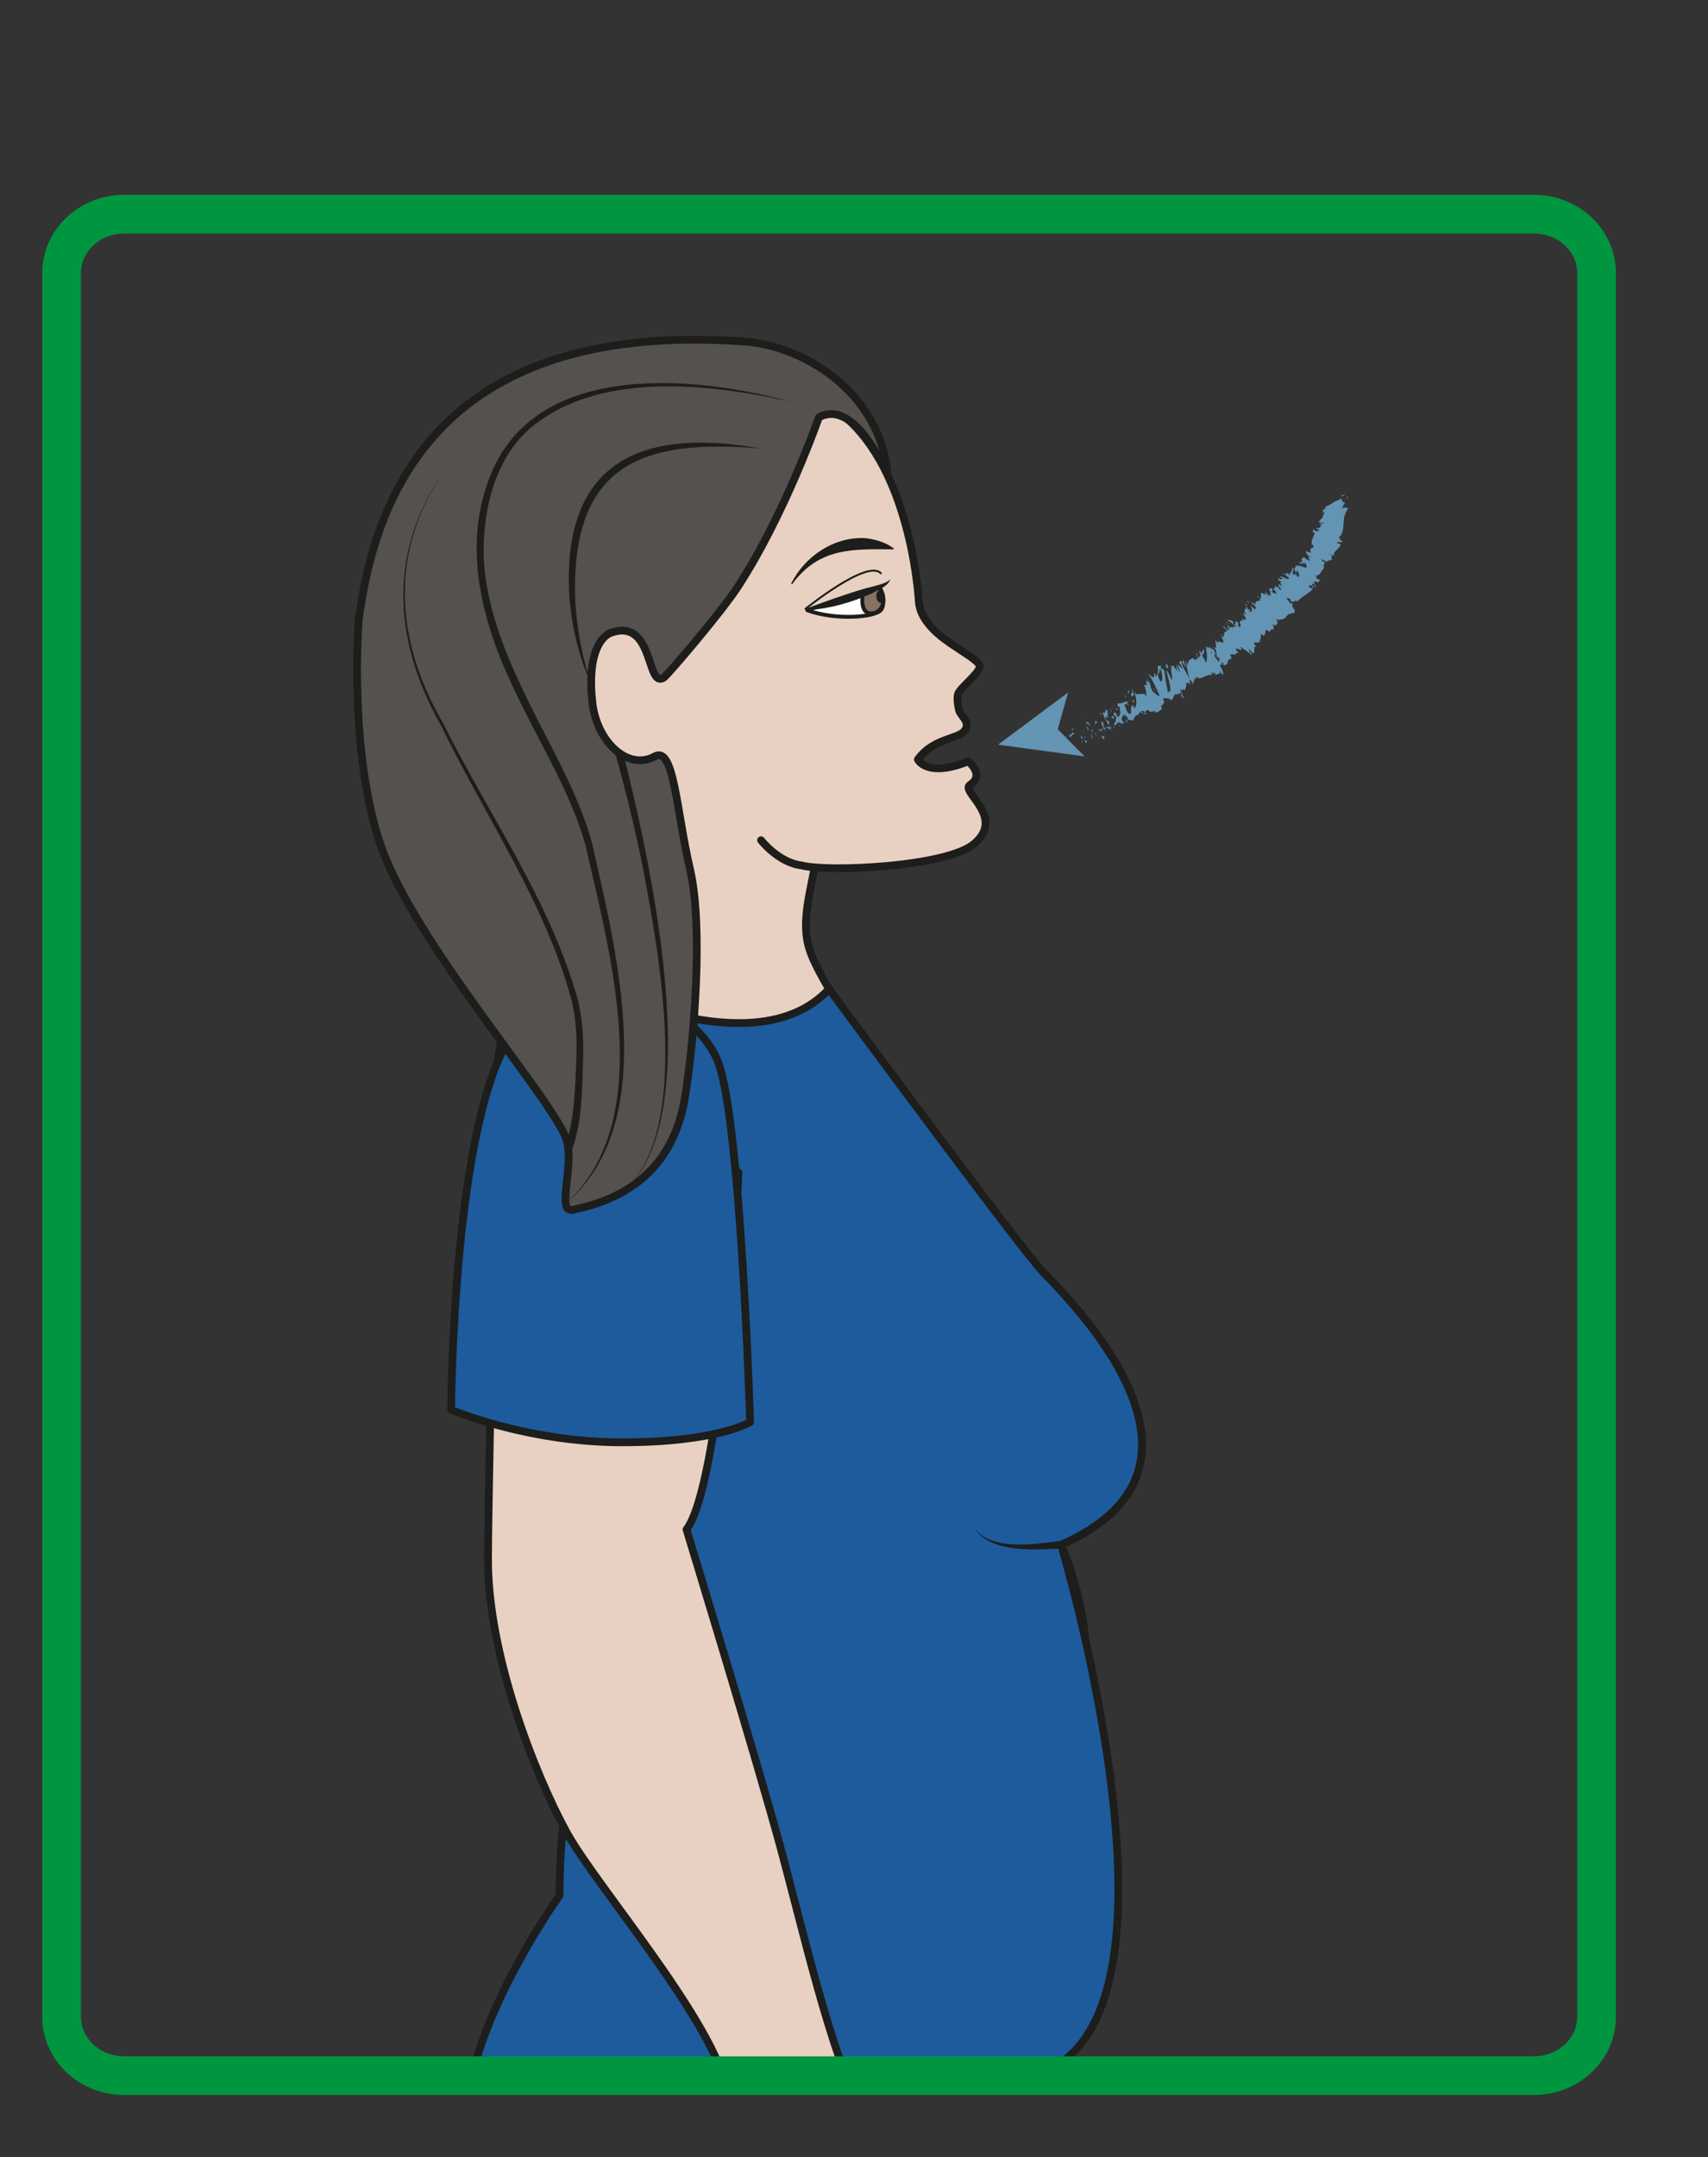 <?xml version="1.0" encoding="UTF-8" standalone="no"?>
<svg
   xmlns:dc="http://purl.org/dc/elements/1.1/"
   xmlns:cc="http://creativecommons.org/ns#"
   xmlns:rdf="http://www.w3.org/1999/02/22-rdf-syntax-ns#"
   xmlns:svg="http://www.w3.org/2000/svg"
   xmlns="http://www.w3.org/2000/svg"
   viewBox="0 0 294.332 371.489"
   height="371.489"
   width="294.332"
   xml:space="preserve"
   id="svg2"
   version="1.1"><rect x="0" y="0" width="294.332" height="371.489" fill="#333333" stroke="none"/><defs
     id="defs6"><clipPath
       id="clipPath18"
       clipPathUnits="userSpaceOnUse"><path
         id="path16"
         d="m 16.073,251.023 c -4.481,0 -8.114,-3.405 -8.114,-7.604 v 0 -225.276 c 0,-4.2 3.633,-7.602 8.114,-7.602 v 0 h 182.216 c 4.478,0 8.112,3.402 8.112,7.602 v 0 225.276 c 0,4.199 -3.634,7.604 -8.112,7.604 v 0 z" /></clipPath><clipPath
       id="clipPath110"
       clipPathUnits="userSpaceOnUse"><path
         id="path108"
         d="m 129.03,214.781 h 45.329 V 180.966 H 129.03 Z" /></clipPath><clipPath
       id="clipPath450"
       clipPathUnits="userSpaceOnUse"><path
         id="path448"
         d="M 0,278.617 H 220.749 V 0 H 0 Z" /></clipPath></defs><g
     transform="matrix(1.333,0,0,-1.333,0,371.489)"
     id="g10"><g
       id="g12"><g
         clip-path="url(#clipPath18)"
         id="g14"><g
           transform="translate(131.37,54.126)"
           id="g20"><path
             id="path22"
             style="fill:#e8d1c2;fill-opacity:1;fill-rule:nonzero;stroke:#1d1d1b;stroke-width:1;stroke-linecap:round;stroke-linejoin:round;stroke-miterlimit:10;stroke-dasharray:none;stroke-opacity:1"
             d="m 0,0 c 0.447,-6.895 6.711,-48.953 4.132,-61.248 -2.58,-12.292 -6.452,-49.473 -10.968,-61.467 -4.513,-11.995 -9.351,-22.191 -9.674,-26.088 -0.322,-3.898 -4.514,-9.895 -5.159,-12.594 -0.648,-2.698 -1.29,-8.695 -4.514,-12.895 -3.228,-4.197 -5.888,-8.391 -5.848,-13.192 0.038,-4.797 -4.153,-45.577 -6.731,-56.074 -2.581,-10.497 -4.194,-33.586 0,-35.984 4.192,-2.398 41.373,-17.085 45.519,-17.988 4.148,-0.9 -14.237,-4.805 -14.237,-4.805 0,0 -3.869,-2.298 -9.03,-2.193 -5.159,0.102 -22.245,3.1 -24.826,2.193 -2.588,-0.893 -24.196,5.398 -22.907,15.297 1.292,9.894 5.16,17.088 0.967,30.287 -4.189,13.193 -12.252,33.888 -9.03,52.476 3.226,18.591 15.482,41.679 14.836,56.374 -0.644,14.692 0.266,69.151 -2.318,71.851 -2.581,2.695 -4.883,15.876 -4.643,23.983 0.351,11.936 1.188,22.245 5.398,31.758 2.698,6.103 4.497,11.408 3.488,15.512" /></g><g
           transform="translate(80.483,44.805)"
           id="g24"><path
             id="path26"
             style="fill:#e8d1c2;fill-opacity:1;fill-rule:nonzero;stroke:#1d1d1b;stroke-width:1;stroke-linecap:round;stroke-linejoin:round;stroke-miterlimit:10;stroke-dasharray:none;stroke-opacity:1"
             d="m 0,0 c 0.785,2.856 1.052,5.423 0.508,7.645 -2.609,10.617 -14.682,52.616 -16.317,62.93 -1.626,10.309 -2.921,34.356 7.522,45.881 2.606,2.882 4.381,6.105 5.573,9.323 0.621,6.172 -1.636,15.369 -1.636,15.369 l 34.929,-6.201 c 0,-0.004 -4.5,-5.347 -5.042,-8.327 -0.482,-6.097 -2.75,-10.826 -1.421,-15.237 2.569,-8.543 27.4,-38.912 30.313,-41.906 5.049,-5.191 24.538,-25.414 2.259,-35.15 0,0 10.454,-22.768 -5.713,-34.615" /></g><g
           transform="translate(73.254,41.972)"
           id="g28"><path
             id="path30"
             style="fill:#1d5b9c;fill-opacity:1;fill-rule:nonzero;stroke:#1d1d1b;stroke-width:1;stroke-linecap:round;stroke-linejoin:round;stroke-miterlimit:10;stroke-dasharray:none;stroke-opacity:1"
             d="m 0,0 c 0.785,2.856 -6.946,63.094 -8.581,73.408 -1.626,10.309 -2.064,26.147 8.379,37.672 0,0 23.924,-13.15 34.128,-2.135 0,0 24.819,-33.641 27.731,-36.635 5.05,-5.191 24.539,-25.413 2.259,-35.15 0,0 16.457,-54.838 0.29,-66.685 0,0 2.152,-2.829 1.277,-18.478 -1.937,-34.589 -3.959,-27.526 -5.259,-48.326 -1.038,-16.571 2.265,-55.562 -2.916,-54.64 -5.182,0.919 -25.258,-4.733 -39.538,-5.656 -14.282,-0.921 -30.908,13.808 -30.908,13.808 0,0 6.081,16.571 9.384,29.457 3.298,12.888 2.787,44.181 2.787,44.181 -1.673,4.42 -9.698,15.113 -11.934,28.181 -2.236,13.073 11.979,32.843 11.979,32.843 0,0 -0.046,17.715 3.493,15.512" /></g><g
           transform="translate(126.035,81.182)"
           id="g32"><path
             id="path34"
             style="fill:#1d1d1b;fill-opacity:1;fill-rule:nonzero;stroke:none"
             d="m 0,0 c 2.392,-2.925 7.76,-1.967 11.091,-1.552 0.273,0.042 0.528,-0.147 0.569,-0.42 C 11.705,-2.26 11.488,-2.529 11.198,-2.546 7.763,-2.684 2.191,-3.184 0,0" /></g><g
           transform="translate(95.462,127.225)"
           id="g36"><path
             id="path38"
             style="fill:#e8d1c2;fill-opacity:1;fill-rule:nonzero;stroke:#1d1d1b;stroke-width:1;stroke-linecap:round;stroke-linejoin:round;stroke-miterlimit:10;stroke-dasharray:none;stroke-opacity:1"
             d="m 0,0 c -0.146,-5.058 -2.44,-40.494 -6.714,-46.13 0,0 9.198,-30.147 12.203,-41.261 3.001,-11.115 6.526,-26.588 10.387,-33.786 3.864,-7.193 9.12,-16.713 7.372,-20.789 -1.747,-4.075 -5.075,-12.515 -8.269,-12.919 -3.197,-0.404 -5.178,-0.155 -7.241,-0.431 -2.062,-0.28 -7.119,0.284 -6.918,0.868 0.2,0.586 -4.82,-0.199 -1.939,3.737 2.88,3.93 5.691,6.529 3.073,12.763 -2.621,6.234 -4.481,9.338 -3.344,17.155 1.136,7.818 -16.711,28.046 -20.818,35.54 -4.109,7.496 -10.222,23.027 -10.162,35.367 0.062,12.342 0.967,41.484 0.275,45.598" /></g><g
           transform="translate(66.43,145.387)"
           id="g40"><path
             id="path42"
             style="fill:#1d5b9c;fill-opacity:1;fill-rule:nonzero;stroke:none"
             d="m 0,0 c -7.92,-10.767 -8.109,-48.828 -8.109,-48.828 0,0 9.794,-4.201 22.12,-4.201 12.326,0 16.534,2.611 16.534,2.611 0,0 -1.187,38.444 -4.092,46.394 C 23.549,3.926 7.92,10.767 0,0" /></g><g
           transform="translate(66.43,145.387)"
           id="g44"><path
             id="path46"
             style="fill:none;stroke:#1d1d1b;stroke-width:1;stroke-linecap:round;stroke-linejoin:round;stroke-miterlimit:10;stroke-dasharray:none;stroke-opacity:1"
             d="m 0,0 c -7.92,-10.767 -8.109,-48.828 -8.109,-48.828 0,0 9.794,-4.201 22.12,-4.201 12.326,0 16.534,2.611 16.534,2.611 0,0 -1.187,38.444 -4.092,46.394 C 23.549,3.926 7.92,10.767 0,0 Z" /></g><g
           transform="translate(98.386,170.141)"
           id="g48"><path
             id="path50"
             style="fill:#e8d1c2;fill-opacity:1;fill-rule:nonzero;stroke:#1d1d1b;stroke-width:1;stroke-linecap:round;stroke-linejoin:round;stroke-miterlimit:10;stroke-dasharray:none;stroke-opacity:1"
             d="m 0,0 c 0,0 2.266,-2.918 5.249,-3.254 3.222,-0.89 18.747,-0.237 22.314,2.802 4.086,3.48 -1.857,6.734 -0.551,7.593 1.984,1.305 -0.237,3.041 -0.237,3.041 -5.356,-2.156 -6.505,0.247 -6.505,0.247 2.367,3.264 6.207,2.396 6.316,4.448 0.033,0.601 -0.734,1.28 -0.956,1.798 0,0 -0.491,1.789 -0.062,2.437 0.643,0.976 3.029,2.806 2.67,3.509 -0.36,0.707 -1.831,1.495 -3.825,2.87 -2,1.375 -3.871,3.169 -4.015,5.324 -0.139,2.156 -1.479,18.159 -10.568,24.679 0,0 -4.654,6.139 -7.539,2.774 -1.092,-1.272 -12.299,0.008 -18.033,-4.875 -9.388,-8.001 -9.557,-26.466 -10.133,-30.415 -1.423,-9.727 4.417,-31.818 4.417,-31.818" /></g><g
           transform="translate(84.636,180.966)"
           id="g52"><path
             id="path54"
             style="fill:#54514e;fill-opacity:1;fill-rule:nonzero;stroke:none"
             d="m 0,0 c -3.451,-1.897 -7.472,1.876 -8.049,6.912 -0.746,6.553 1.243,8.677 2.432,9.082 5.588,1.896 4.503,-7.314 6.799,-5.806 0.494,0.322 7.416,8.435 9.546,11.695 6.121,9.366 10.502,21.932 10.502,21.932 5.047,2.659 9.019,-8.408 8.845,-6.937 C 28.824,47.332 19.074,53.064 11.638,53.597 -29.295,56.528 -36.359,31.825 -38.267,17.6 c 0,0 -1.355,-17.123 2.939,-29.326 4.298,-12.203 21.157,-31.391 23.758,-37.331 1.449,-3.312 -1.313,-9.975 0.983,-9.513 8.744,1.762 13.257,6.898 14.515,14.592 1.163,7.105 2.384,21.926 0.651,29.362 C 2.765,-6.834 2.519,1.385 0,0" /></g><g
           transform="translate(84.636,180.966)"
           id="g56"><path
             id="path58"
             style="fill:none;stroke:#1d1d1b;stroke-width:1;stroke-linecap:butt;stroke-linejoin:round;stroke-miterlimit:10;stroke-dasharray:none;stroke-opacity:1"
             d="m 0,0 c -3.451,-1.897 -7.472,1.876 -8.049,6.912 -0.746,6.553 1.243,8.677 2.432,9.082 5.588,1.896 4.503,-7.314 6.799,-5.806 0.494,0.322 7.416,8.435 9.546,11.695 6.121,9.366 10.502,21.932 10.502,21.932 5.047,2.659 9.019,-8.408 8.845,-6.937 C 28.824,47.332 19.074,53.064 11.638,53.597 -29.295,56.528 -36.359,31.825 -38.267,17.6 c 0,0 -1.355,-17.123 2.939,-29.326 4.298,-12.203 21.157,-31.391 23.758,-37.331 1.449,-3.312 -1.313,-9.975 0.983,-9.513 8.744,1.762 13.257,6.898 14.515,14.592 1.163,7.105 2.384,21.926 0.651,29.362 C 2.765,-6.834 2.519,1.385 0,0 Z" /></g><g
           transform="translate(113.733,202.764)"
           id="g60"><path
             id="path62"
             style="fill:#ffffff;fill-opacity:1;fill-rule:nonzero;stroke:none"
             d="m 0,0 c 0,0 0.884,-1.958 0.168,-2.863 -0.769,-0.969 -5.794,-1.392 -9.533,-0.057 0,0 7.921,3.009 9.365,2.92" /></g><g
           transform="translate(113.733,202.764)"
           id="g64"><path
             id="path66"
             style="fill:none;stroke:#1d1d1b;stroke-width:0.5;stroke-linecap:butt;stroke-linejoin:round;stroke-miterlimit:10;stroke-dasharray:none;stroke-opacity:1"
             d="m 0,0 c 0,0 0.884,-1.958 0.168,-2.863 -0.769,-0.969 -5.794,-1.392 -9.533,-0.057 0,0 7.921,3.009 9.365,2.92 z" /></g><g
           transform="translate(115.47,207.713)"
           id="g68"><path
             id="path70"
             style="fill:#1d1d1b;fill-opacity:1;fill-rule:nonzero;stroke:none"
             d="m 0,0 c -5.298,0.06 -9.599,0.215 -13.045,-4.472 -0.049,-0.074 -0.176,-10e-4 -0.128,0.08 1.725,3.483 5.553,6.066 9.524,5.845 C -2.33,1.313 -1.027,0.938 0.053,0.14 0.113,0.096 0.077,-0.008 0,0" /></g><g
           transform="translate(111.594,202.324)"
           id="g72"><path
             id="path74"
             style="fill:#877164;fill-opacity:1;fill-rule:nonzero;stroke:#1d1d1b;stroke-width:0.5;stroke-linecap:butt;stroke-linejoin:miter;stroke-miterlimit:10;stroke-dasharray:none;stroke-opacity:1"
             d="m 0,0 c 0,0 -0.565,-2.569 0.747,-2.851 1.308,-0.284 2.591,1.317 1.393,3.29 L 0.268,0.076" /></g><g
           transform="translate(114.34,201.663)"
           id="g76"><path
             id="path78"
             style="fill:#1d1d1b;fill-opacity:1;fill-rule:nonzero;stroke:none"
             d="m 0,0 c 0.033,-0.445 -0.178,-0.823 -0.469,-0.841 -0.29,-0.02 -0.554,0.327 -0.586,0.776 -0.033,0.445 0.178,0.821 0.467,0.837 C -0.298,0.794 -0.033,0.447 0,0" /></g><g
           transform="translate(104.369,199.844)"
           id="g80"><path
             id="path82"
             style="fill:#1d1d1b;fill-opacity:1;fill-rule:nonzero;stroke:none"
             d="M 0,0 C 2.535,1.27 5.456,2.126 8.143,2.954 9.004,3.282 10.063,3.369 10.748,4.01 10.389,3.085 9.24,2.686 8.426,2.226 5.763,1.007 2.937,0.223 0,0" /></g><g
           transform="translate(104.137,200.032)"
           id="g84"><path
             id="path86"
             style="fill:none;stroke:#1d1d1b;stroke-width:0.25;stroke-linecap:round;stroke-linejoin:miter;stroke-miterlimit:10;stroke-dasharray:none;stroke-opacity:1"
             d="M 0,0 C 0,0 7.988,6.462 9.733,4.599" /></g><g
           transform="translate(102.124,226.813)"
           id="g88"><path
             id="path90"
             style="fill:#1d1d1b;fill-opacity:1;fill-rule:nonzero;stroke:none"
             d="m 0,0 c -10.621,2.351 -25.165,4.009 -33.911,-3.737 -4.299,-4.008 -5.757,-10.277 -5.692,-15.981 0.171,-5.874 2.243,-11.519 4.753,-16.842 3.067,-6.707 7.175,-13.116 9.225,-20.323 3.087,-13.748 9.082,-36.261 -3.367,-46.723 11.995,10.819 5.61,32.768 2.511,46.488 -2.076,7.132 -6.148,13.382 -9.274,20.135 -3.831,7.978 -6.458,17.44 -3.435,26.161 C -34.018,5.25 -13.158,3.575 0,0" /></g><g
           transform="translate(98.287,220.755)"
           id="g92"><path
             id="path94"
             style="fill:#1d1d1b;fill-opacity:1;fill-rule:nonzero;stroke:none"
             d="m 0,0 c -14.865,1.231 -24.123,-1.809 -23.953,-18.494 0.088,-4.059 0.805,-8.113 2.096,-11.974 -1.688,3.739 -2.606,7.821 -2.864,11.944 C -25.445,-1.528 -15.145,2.693 0,0" /></g><g
           transform="translate(80.519,181.56)"
           id="g96"><path
             id="path98"
             style="fill:#1d1d1b;fill-opacity:1;fill-rule:nonzero;stroke:none"
             d="m 0,0 c 3.223,-12.784 11.368,-47.708 -0.075,-56.879 9.297,7.795 4.598,31.594 2.58,42.356 -0.989,4.788 -2.131,9.558 -3.467,14.248 z" /></g><g
           transform="translate(57.765,218.335)"
           id="g100"><path
             id="path102"
             style="fill:#1d1d1b;fill-opacity:1;fill-rule:nonzero;stroke:none"
             d="M 0,0 C -7.555,-10.626 -6.783,-22.293 -0.41,-33.212 5.495,-45.08 13.455,-56.143 17,-69.05 c 0.554,-2.418 0.694,-4.957 0.614,-7.431 -0.145,-4.013 -0.097,-8.039 -1.479,-11.89 0,0 -0.879,0.477 -0.879,0.477 1.27,3.573 1.324,7.643 1.484,11.43 0.106,2.454 -0.006,4.865 -0.518,7.237 C 12.823,-56.369 5.004,-45.256 -0.744,-33.381 -7.036,-22.321 -7.693,-10.586 0,0" /></g><g
           id="g104"><g
             id="g106" /><g
             id="g442"><g
               style="opacity:0.7"
               id="g440"
               clip-path="url(#clipPath110)"><g
                 id="g114"
                 transform="translate(136.943,182.314)"><path
                   id="path112"
                   style="fill:#77bde9;fill-opacity:1;fill-rule:nonzero;stroke:none"
                   d="M 0,0 C -0.081,0.005 0.058,-0.326 0.068,-0.39 0.162,-0.274 -0.033,0.087 0,0" /></g><g
                 id="g118"
                 transform="translate(137.844,183.487)"><path
                   id="path116"
                   style="fill:#77bde9;fill-opacity:1;fill-rule:nonzero;stroke:none"
                   d="M 0,0 0.028,-0.145 0.079,0.252 Z" /></g><g
                 id="g122"
                 transform="translate(138.924,183.869)"><path
                   id="path120"
                   style="fill:#77bde9;fill-opacity:1;fill-rule:nonzero;stroke:none"
                   d="M 0,0 C -0.311,0.536 -0.355,-0.237 -0.62,-0.103 L -0.699,0.016 -0.62,-0.476 C -0.411,-0.321 -0.222,0.1 0,0" /></g><g
                 id="g126"
                 transform="translate(139.959,182.845)"><path
                   id="path124"
                   style="fill:#77bde9;fill-opacity:1;fill-rule:nonzero;stroke:none"
                   d="m 0,0 c -0.119,0.209 0.054,0.238 -0.161,0.02 0.02,-0.021 0.031,-0.033 0.045,-0.048 C -0.094,-0.016 -0.061,-0.004 0,0" /></g><g
                 id="g130"
                 transform="translate(139.844,182.817)"><path
                   id="path128"
                   style="fill:#77bde9;fill-opacity:1;fill-rule:nonzero;stroke:none"
                   d="M 0,0 C -0.109,-0.059 0.145,-0.159 0,0" /></g><g
                 id="g134"
                 transform="translate(140.324,183.141)"><path
                   id="path132"
                   style="fill:#77bde9;fill-opacity:1;fill-rule:nonzero;stroke:none"
                   d="m 0,0 -0.076,-0.254 c 0.081,-0.12 0.227,-0.1 0.213,-0.213 C 0.252,-0.301 0.17,-0.183 0,0" /></g><g
                 id="g138"
                 transform="translate(140.309,183.61)"><path
                   id="path136"
                   style="fill:#77bde9;fill-opacity:1;fill-rule:nonzero;stroke:none"
                   d="M 0,0 -0.046,-0.113 C -0.011,-0.163 0.017,-0.174 0,0" /></g><g
                 id="g142"
                 transform="translate(140.165,183.259)"><path
                   id="path140"
                   style="fill:#77bde9;fill-opacity:1;fill-rule:nonzero;stroke:none"
                   d="M 0,0 0.098,0.238 C 0.041,0.322 -0.031,0.506 0.046,0.146 -0.004,0.32 0.025,0.146 0,0" /></g><g
                 id="g146"
                 transform="translate(140.038,183.311)"><path
                   id="path144"
                   style="fill:#77bde9;fill-opacity:1;fill-rule:nonzero;stroke:none"
                   d="M 0,0 C -0.131,0.093 -0.269,0.131 -0.193,0.384 -0.45,0.2 -0.258,-0.187 0,0" /></g><g
                 id="g150"
                 transform="translate(138.761,184.482)"><path
                   id="path148"
                   style="fill:#77bde9;fill-opacity:1;fill-rule:nonzero;stroke:none"
                   d="M 0,0 -0.172,0.126 -0.198,-0.101 C -0.185,0.012 0.073,-0.177 0,0" /></g><g
                 id="g154"
                 transform="translate(141.37,183.207)"><path
                   id="path152"
                   style="fill:#77bde9;fill-opacity:1;fill-rule:nonzero;stroke:none"
                   d="M 0,0 C -0.038,0.124 -0.176,0.303 -0.247,0.453 L -0.303,0.271 C -0.215,0.211 -0.077,0.176 0,0" /></g><g
                 id="g158"
                 transform="translate(141.123,183.66)"><path
                   id="path156"
                   style="fill:#77bde9;fill-opacity:1;fill-rule:nonzero;stroke:none"
                   d="M 0,0 0.083,0.272 C -0.073,0.239 -0.061,0.13 0,0" /></g><g
                 id="g162"
                 transform="translate(140.094,184.253)"><path
                   id="path160"
                   style="fill:#77bde9;fill-opacity:1;fill-rule:nonzero;stroke:none"
                   d="M 0,0 -0.105,-0.538 0.049,0.026 Z" /></g><g
                 id="g166"
                 transform="translate(142.007,183.439)"><path
                   id="path164"
                   style="fill:#77bde9;fill-opacity:1;fill-rule:nonzero;stroke:none"
                   d="M 0,0 0.017,-0.316 0.016,0.171 Z" /></g><g
                 id="g170"
                 transform="translate(142.406,183.653)"><path
                   id="path168"
                   style="fill:#77bde9;fill-opacity:1;fill-rule:nonzero;stroke:none"
                   d="M 0,0 C 0.024,-0.259 0.251,-0.352 0.236,-0.524 0.332,-0.437 0.349,-0.199 0.364,0.015 0.312,-0.122 0.203,-0.137 0,0" /></g><g
                 id="g174"
                 transform="translate(142.81,183.987)"><path
                   id="path172"
                   style="fill:#77bde9;fill-opacity:1;fill-rule:nonzero;stroke:none"
                   d="M 0,0 C -0.024,-0.074 -0.031,-0.193 -0.04,-0.319 -0.013,-0.246 0.004,-0.149 0,0" /></g><g
                 id="g178"
                 transform="translate(141.509,183.982)"><path
                   id="path176"
                   style="fill:#77bde9;fill-opacity:1;fill-rule:nonzero;stroke:none"
                   d="M 0,0 C 0.041,-0.068 0.141,-0.25 0.266,-0.295 L 0.067,0.02 C 0.046,0.014 0.023,0.007 0,0" /></g><g
                 id="g182"
                 transform="translate(141.569,184.012)"><path
                   id="path180"
                   style="fill:#77bde9;fill-opacity:1;fill-rule:nonzero;stroke:none"
                   d="M 0,0 0.007,-0.01 C 0.08,0.008 0.132,0.02 0.154,0.026 0.135,0.022 0.088,0.015 0,0" /></g><g
                 id="g186"
                 transform="translate(141.492,183.977)"><path
                   id="path184"
                   style="fill:#77bde9;fill-opacity:1;fill-rule:nonzero;stroke:none"
                   d="M 0,0 0.017,0.005 C -0.003,0.036 -0.011,0.046 0,0" /></g><g
                 id="g190"
                 transform="translate(140.641,184.112)"><path
                   id="path188"
                   style="fill:#77bde9;fill-opacity:1;fill-rule:nonzero;stroke:none"
                   d="M 0,0 C 0.023,0.229 0.143,0.51 -0.163,0.725 -0.141,0.465 0.034,0.343 0,0" /></g><g
                 id="g194"
                 transform="translate(141.245,184.371)"><path
                   id="path192"
                   style="fill:#77bde9;fill-opacity:1;fill-rule:nonzero;stroke:none"
                   d="m 0,0 -0.204,0.01 c 0.038,-0.089 0.121,-0.208 0.11,-0.321 z" /></g><g
                 id="g198"
                 transform="translate(141.288,184.512)"><path
                   id="path196"
                   style="fill:#77bde9;fill-opacity:1;fill-rule:nonzero;stroke:none"
                   d="M 0,0 -0.043,-0.141 0.033,-0.145 Z" /></g><g
                 id="g202"
                 transform="translate(142.384,184.182)"><path
                   id="path200"
                   style="fill:#77bde9;fill-opacity:1;fill-rule:nonzero;stroke:none"
                   d="M 0,0 C 0.016,0.178 0.092,0.224 0.175,0.285 0.049,0.311 -0.068,0.305 -0.165,0.265 -0.135,0.153 -0.101,-0.056 0,0" /></g><g
                 id="g206"
                 transform="translate(141.977,184.128)"><path
                   id="path204"
                   style="fill:#77bde9;fill-opacity:1;fill-rule:nonzero;stroke:none"
                   d="M 0,0 0.009,0.026 C -0.013,0.051 -0.025,0.056 0,0" /></g><g
                 id="g210"
                 transform="translate(143.469,184.838)"><path
                   id="path208"
                   style="fill:#77bde9;fill-opacity:1;fill-rule:nonzero;stroke:none"
                   d="m 0,0 -0.04,0.056 0.021,-0.06 z" /></g><g
                 id="g214"
                 transform="translate(142.178,184.504)"><path
                   id="path212"
                   style="fill:#77bde9;fill-opacity:1;fill-rule:nonzero;stroke:none"
                   d="m 0,0 c -0.101,0.035 -0.112,-0.066 -0.112,-0.188 0.042,0.057 0.092,0.103 0.154,0.132 C 0.029,-0.006 0.017,0.027 0,0" /></g><g
                 id="g218"
                 transform="translate(143,184.249)"><path
                   id="path216"
                   style="fill:#77bde9;fill-opacity:1;fill-rule:nonzero;stroke:none"
                   d="M 0,0 C -0.068,0.055 -0.136,0.096 -0.205,0.133 -0.123,0.041 0.022,-0.094 0,0" /></g><g
                 id="g222"
                 transform="translate(142.049,184.07)"><path
                   id="path220"
                   style="fill:#77bde9;fill-opacity:1;fill-rule:nonzero;stroke:none"
                   d="M 0,0 -0.005,-0.019 C 0.049,-0.083 0.031,-0.048 0,0" /></g><g
                 id="g226"
                 transform="translate(142.049,184.07)"><path
                   id="path224"
                   style="fill:#77bde9;fill-opacity:1;fill-rule:nonzero;stroke:none"
                   d="M 0,0 C 0.019,0.064 0.016,0.16 0.017,0.246 -0.018,0.202 -0.046,0.148 -0.063,0.084 -0.044,0.064 -0.02,0.03 0,0" /></g><g
                 id="g230"
                 transform="translate(142.841,187.115)"><path
                   id="path228"
                   style="fill:#77bde9;fill-opacity:1;fill-rule:nonzero;stroke:none"
                   d="m 0,0 c 0.118,-0.318 0.045,-0.686 -0.26,-0.418 -0.067,-0.302 0.464,-1.288 0.848,-1.804 -0.052,0.139 -0.104,0.265 -0.01,0.519 -0.131,0.146 -0.543,0.246 -0.517,0.587 0.158,0.253 0.23,-0.035 0.408,-0.156 -0.255,0.351 0.048,0.684 -0.241,1.237 L 0.117,-0.318 C 0.077,-0.231 0.088,-0.059 0,0" /></g><g
                 id="g234"
                 transform="translate(143.09,184.792)"><path
                   id="path232"
                   style="fill:#77bde9;fill-opacity:1;fill-rule:nonzero;stroke:none"
                   d="m 0,0 -0.054,-0.068 c 0.102,-0.022 0.211,-0.123 0.418,-0.325 0.054,0.201 0.03,0.327 -0.005,0.435 l -0.364,-0.099 z" /></g><g
                 id="g238"
                 transform="translate(142.721,184.593)"><path
                   id="path236"
                   style="fill:#77bde9;fill-opacity:1;fill-rule:nonzero;stroke:none"
                   d="M 0,0 C -0.084,0.364 0.024,0.578 -0.229,0.904 -0.424,0.797 -0.256,0.561 -0.319,0.362 -0.022,0.583 -0.337,0.133 -0.018,0.038 -0.06,-0.047 -0.112,-0.089 -0.162,-0.126 -0.085,-0.143 -0.006,-0.17 0.074,-0.211 L 0.058,-0.193 0.057,-0.195 0.055,-0.19 c -0.032,0.037 -0.047,0.061 -0.021,0.043 -0.001,0.005 0.004,0.01 0.004,0.01 -0.017,0.048 -0.028,0.093 -0.037,0.135 0.125,-0.031 0.051,-0.082 0.037,-0.135 L 0.055,-0.19 0.058,-0.193 0.315,0.131 C 0.225,0.149 0.141,0.103 0,0" /></g><g
                 id="g242"
                 transform="translate(140.368,185.645)"><path
                   id="path240"
                   style="fill:#77bde9;fill-opacity:1;fill-rule:nonzero;stroke:none"
                   d="M 0,0 C 0.022,-0.026 0.031,-0.051 0.042,-0.076 0.047,-0.025 0.044,0.007 0,0" /></g><g
                 id="g246"
                 transform="translate(140.585,185.491)"><path
                   id="path244"
                   style="fill:#77bde9;fill-opacity:1;fill-rule:nonzero;stroke:none"
                   d="m 0,0 c -0.006,-0.057 0.028,-0.202 -0.064,-0.198 -0.108,0.077 -0.064,0.165 -0.112,0.277 -0.011,-0.11 -0.069,-0.311 0.144,-0.42 l 0.005,0.056 C 0.153,-0.351 0.493,-0.711 0.488,-0.768 0.328,-0.474 0.207,-0.268 0,0" /></g><g
                 id="g250"
                 transform="translate(141.625,185.126)"><path
                   id="path248"
                   style="fill:#77bde9;fill-opacity:1;fill-rule:nonzero;stroke:none"
                   d="M 0,0 0.209,0.279 -0.05,0.517 0.029,0.342 C -0.156,0.35 -0.035,0.145 0,0" /></g><g
                 id="g254"
                 transform="translate(143.571,184.682)"><path
                   id="path252"
                   style="fill:#77bde9;fill-opacity:1;fill-rule:nonzero;stroke:none"
                   d="M 0,0 0.112,-0.375 0.062,0.198 Z" /></g><g
                 id="g258"
                 transform="translate(143.914,184.873)"><path
                   id="path256"
                   style="fill:#77bde9;fill-opacity:1;fill-rule:nonzero;stroke:none"
                   d="m 0,0 0.117,-0.318 0.016,0.229 z" /></g><g
                 id="g262"
                 transform="translate(160.624,198.85)"><path
                   id="path260"
                   style="fill:#77bde9;fill-opacity:1;fill-rule:nonzero;stroke:none"
                   d="M 0,0 0.001,0.128 C -0.01,0.079 -0.008,0.038 0,0" /></g><g
                 id="g266"
                 transform="translate(160.148,198.474)"><path
                   id="path264"
                   style="fill:#77bde9;fill-opacity:1;fill-rule:nonzero;stroke:none"
                   d="M 0,0 0.096,-0.137 C 0.059,-0.049 0.023,0.011 0,0" /></g><g
                 id="g270"
                 transform="translate(152.597,188.882)"><path
                   id="path268"
                   style="fill:#77bde9;fill-opacity:1;fill-rule:nonzero;stroke:none"
                   d="M 0,0 C 0.255,-0.226 0.602,-0.6 0.419,-0.267 L 0.218,0.048 C 0.168,-0.051 0.087,-0.045 0,0" /></g><g
                 id="g274"
                 transform="translate(157.305,193.902)"><path
                   id="path272"
                   style="fill:#77bde9;fill-opacity:1;fill-rule:nonzero;stroke:none"
                   d="M 0,0 -0.09,0.078 C -0.051,-0.047 -0.014,-0.163 0.02,-0.271 0.013,-0.187 0.007,-0.096 0,0" /></g><g
                 id="g278"
                 transform="translate(156.585,195.261)"><path
                   id="path276"
                   style="fill:#77bde9;fill-opacity:1;fill-rule:nonzero;stroke:none"
                   d="M 0,0 0.26,-0.123 C 0.185,-0.07 0.1,-0.028 0,0" /></g><g
                 id="g282"
                 transform="translate(162.798,201.369)"><path
                   id="path280"
                   style="fill:#77bde9;fill-opacity:1;fill-rule:nonzero;stroke:none"
                   d="M 0,0 -0.194,0.339 C -0.3,0.232 -0.12,0.142 0,0" /></g><g
                 id="g286"
                 transform="translate(147.518,186.59)"><path
                   id="path284"
                   style="fill:#77bde9;fill-opacity:1;fill-rule:nonzero;stroke:none"
                   d="M 0,0 C 0.16,-0.086 0.265,-0.105 0.343,-0.089 0.134,0.049 -0.095,0.296 0,0" /></g><g
                 id="g290"
                 transform="translate(163.003,195.703)"><path
                   id="path288"
                   style="fill:#77bde9;fill-opacity:1;fill-rule:nonzero;stroke:none"
                   d="M 0,0 C -0.002,0.087 -0.033,0.159 -0.088,0.221 -0.09,0.136 -0.068,0.062 0,0" /></g><g
                 id="g294"
                 transform="translate(148.151,186.635)"><path
                   id="path292"
                   style="fill:#77bde9;fill-opacity:1;fill-rule:nonzero;stroke:none"
                   d="M 0,0 C -0.033,0.026 -0.058,0.035 -0.089,0.055 -0.137,-0.035 -0.191,-0.114 -0.29,-0.134 -0.135,-0.238 0.008,-0.279 0,0" /></g><g
                 id="g298"
                 transform="translate(169.895,210.275)"><path
                   id="path296"
                   style="fill:#77bde9;fill-opacity:1;fill-rule:nonzero;stroke:none"
                   d="M 0,0 C 0.018,0.001 0.029,0.007 0.05,0.006 0.003,0.026 -0.003,0.017 0,0" /></g><g
                 id="g302"
                 transform="translate(173.958,213.368)"><path
                   id="path300"
                   style="fill:#77bde9;fill-opacity:1;fill-rule:nonzero;stroke:none"
                   d="M 0,0 C 0.031,-0.044 0.054,-0.123 0.063,-0.195 0.086,-0.156 0.074,-0.095 0,0" /></g><g
                 id="g306"
                 transform="translate(145.422,185.339)"><path
                   id="path304"
                   style="fill:#77bde9;fill-opacity:1;fill-rule:nonzero;stroke:none"
                   d="M 0,0 C -0.067,-0.055 0.004,-0.043 0,0" /></g><g
                 id="g310"
                 transform="translate(144.474,186.53)"><path
                   id="path308"
                   style="fill:#77bde9;fill-opacity:1;fill-rule:nonzero;stroke:none"
                   d="M 0,0 C 0,0.045 -0.009,0.099 -0.041,0.179 -0.012,0.094 0,0.037 0,0" /></g><g
                 id="g314"
                 transform="translate(147.932,189.072)"><path
                   id="path312"
                   style="fill:#77bde9;fill-opacity:1;fill-rule:nonzero;stroke:none"
                   d="M 0,0 0.007,0.002 C -0.046,0.058 -0.036,0.047 0,0" /></g><g
                 id="g318"
                 transform="translate(145.24,185.446)"><path
                   id="path316"
                   style="fill:#77bde9;fill-opacity:1;fill-rule:nonzero;stroke:none"
                   d="M 0,0 C 0.047,-0.03 0.095,-0.05 0.141,-0.06 0.114,-0.04 0.07,-0.02 0,0" /></g><g
                 id="g322"
                 transform="translate(145.325,185.291)"><path
                   id="path320"
                   style="fill:#77bde9;fill-opacity:1;fill-rule:nonzero;stroke:none"
                   d="M 0,0 C -0.033,0.002 -0.057,0.003 -0.081,0.005 -0.066,-0.056 -0.042,-0.088 0,0" /></g><g
                 id="g326"
                 transform="translate(145.52,185.403)"><path
                   id="path324"
                   style="fill:#77bde9;fill-opacity:1;fill-rule:nonzero;stroke:none"
                   d="m 0,0 c -0.041,-0.024 -0.089,-0.025 -0.139,-0.017 0.025,-0.017 0.04,-0.033 0.041,-0.046 C -0.078,-0.048 -0.05,-0.028 0,0" /></g><g
                 id="g330"
                 transform="translate(167.526,204.579)"><path
                   id="path328"
                   style="fill:#77bde9;fill-opacity:1;fill-rule:nonzero;stroke:none"
                   d="M 0,0 C 0.012,-0.003 0.021,-0.005 0.038,-0.009 -0.032,0.15 -0.035,0.107 0,0" /></g><g
                 id="g334"
                 transform="translate(152.755,193.277)"><path
                   id="path332"
                   style="fill:#77bde9;fill-opacity:1;fill-rule:nonzero;stroke:none"
                   d="M 0,0 V -0.02 L 0.017,-0.026 Z" /></g><g
                 id="g338"
                 transform="translate(152.885,193.654)"><path
                   id="path336"
                   style="fill:#77bde9;fill-opacity:1;fill-rule:nonzero;stroke:none"
                   d="M 0,0 C 0.103,-0.466 0.015,-0.447 -0.113,-0.403 L 0.463,-1.31 Z" /></g><g
                 id="g342"
                 transform="translate(170.249,203.549)"><path
                   id="path340"
                   style="fill:#77bde9;fill-opacity:1;fill-rule:nonzero;stroke:none"
                   d="M 0,0 -0.12,0.021 C -0.137,0.194 -0.073,0.101 0,0 m -24.458,-17.489 c -0.003,-0.064 0.022,-0.115 0.056,-0.163 -0.024,0.103 0.03,0.135 0.107,0.137 -0.061,0.091 -0.124,0.145 -0.163,0.026 m 0.327,-0.051 -0.002,0.021 c 0.187,-0.093 0.118,-0.054 0.002,-0.021 m 10.401,8.347 c -0.032,0.14 0.062,0.113 0.204,0.018 -0.028,-0.058 -0.092,-0.075 -0.204,-0.018 m 3.05,3.399 c -0.01,0.104 -0.091,0.383 0.095,0.222 0.25,-0.407 0.067,-0.265 -0.095,-0.222 m 2.073,2.137 -0.371,0.115 c -0.19,0.565 0.061,0.54 -0.389,0.764 0.759,-0.88 -0.485,-0.594 0.264,-1.481 l -0.259,0.098 c 0.035,0.016 -0.005,0.071 0.03,0.086 -0.558,0.252 0.412,-0.754 0.054,-0.847 -0.146,-0.008 -0.316,0.067 -0.347,0.223 l -0.006,-0.385 c -0.071,-0.031 -0.188,0.134 -0.118,0.165 l -0.237,-0.321 -0.019,0.028 c 0.075,-0.175 0.159,-0.472 0.189,-0.604 -0.183,0.063 -0.041,0.126 -0.153,0.221 l 0.013,-0.355 c -0.26,0.175 -0.308,0.513 -0.167,0.576 -0.896,0.76 0.049,-0.34 -0.716,-0.093 l 0.062,0.243 c -0.519,0.426 -0.487,0.142 -0.92,0.319 0.175,-0.135 1.004,-0.515 1.008,-0.886 -0.107,0.026 -0.198,0.003 -0.15,-0.257 -0.26,0.32 -0.292,0.166 -0.397,0.052 l -0.333,0.434 c -0.029,-0.226 0.154,-0.436 0.231,-0.69 -0.178,-0.073 -0.47,0.239 -0.723,0.494 -0.283,-0.11 0.578,-0.412 0.367,-0.706 -0.322,0.016 -0.318,-0.266 -0.357,-0.702 -0.25,0.048 -0.177,0.286 -0.32,0.374 l 0.14,-0.44 c -0.036,-0.014 -0.106,0.101 -0.142,0.158 -0.002,-0.212 0.318,-0.445 0.243,-0.686 0.309,-0.517 -0.855,0.465 -0.651,-0.223 -0.135,0.097 -0.169,0.29 -0.304,0.454 -10e-4,-0.536 -0.028,-0.409 0.074,-1.064 l -0.394,0.181 c 0.366,-0.258 0.431,-0.786 0.461,-1.235 0.158,-0.137 0.296,-0.256 0.371,-0.307 l -0.134,-0.424 c -0.08,0.056 -0.147,0.235 -0.218,0.46 0.006,-0.051 0.011,-0.1 0.016,-0.144 -0.204,0.112 -0.311,0.417 -0.397,0.722 0.087,-0.074 0.18,-0.153 0.272,-0.23 -0.102,0.327 -0.231,0.679 -0.411,0.944 0.015,-0.064 0.01,-0.131 -0.011,-0.18 -0.029,0.088 -0.06,0.164 -0.096,0.206 -0.039,0.044 -0.004,-0.077 0.023,-0.223 l -0.372,0.487 0.109,-0.217 -0.547,0.123 c 0.051,-0.675 0.272,-1.599 -0.035,-2.051 -0.111,0.449 -0.331,0.651 -0.582,1.118 0.388,-0.428 0.209,0.386 0.474,0.408 -0.14,-0.012 -0.239,0.222 -0.255,0.315 l -0.131,-0.659 c -0.201,0.383 -0.239,0.239 -0.426,0.341 0.49,-0.708 -0.013,-0.658 -0.046,-0.975 -0.147,0.247 -0.249,0.526 -0.025,0.57 -0.518,0.451 0.207,-1.033 -0.263,-0.666 0.043,0.032 0.09,0.007 0.039,0.145 0.012,-0.286 -0.357,-0.25 -0.411,0.005 l 0.045,0.03 c -0.363,-0.077 -0.962,-0.501 -0.675,-1.171 -0.046,0.081 -0.362,0.799 -0.412,0.94 l 0.553,-2.468 c -0.235,0.582 -1.107,1.807 -1.005,2.255 -0.116,0.041 -0.257,0.085 -0.316,-0.193 0.092,-0.052 0.541,-0.737 0.496,-0.824 -0.511,0.519 -0.305,0.261 -0.812,0.667 0.138,-0.08 0.495,-0.996 0.358,-1.032 -0.048,0.141 -0.447,0.857 -0.449,0.971 l 0.127,-1.013 c 0,0.193 -0.353,0.735 -0.543,0.944 0.116,-0.153 -0.273,-0.116 -0.311,-0.243 l 0.229,-0.134 c -0.411,-0.042 0.26,-1.38 -0.109,-1.508 -0.046,0.199 -0.439,1.147 -0.667,1.168 0.139,-0.481 0.688,-2.302 0.541,-2.793 l -0.183,0.224 -0.098,-0.404 c -0.173,0.74 -0.442,2.341 -0.488,2.994 -0.227,0.136 -0.182,0.28 -0.365,0.163 -0.185,0.204 -0.07,0.411 -0.02,0.452 l -0.526,-0.065 c 0.271,-0.507 -0.095,-0.686 0.131,-1.109 l 0.232,0.774 c 0.273,-0.505 0.429,-1.605 0.06,-1.671 -0.182,0.167 -0.383,0.952 -0.474,1.121 0.045,-0.199 -0.141,-0.489 -0.232,-0.376 l 0.004,0.343 c -0.272,0.109 0.037,-0.83 -0.416,-0.437 -0.091,-0.002 -0.54,0.563 -0.407,0.25 0.402,-0.535 1.298,-2.356 1.427,-2.84 -0.046,0.027 -0.668,0.379 -0.892,0.632 -0.342,0.407 -0.336,1.197 -0.63,1.546 0.063,-0.144 0.077,-0.351 0.075,-0.421 -0.135,0.084 -0.174,0.456 -0.315,0.311 0.219,-0.541 -0.368,-0.119 0.129,-0.484 -0.098,-0.23 -0.229,0.025 -0.415,-0.091 0.222,-0.311 0.364,-1.247 0.263,-1.475 -0.053,0.14 -0.172,0.297 -0.227,0.369 -0.37,-0.111 -0.666,0.045 -0.991,-0.098 -0.089,0.115 -0.315,0.2 -0.352,0.458 -0.004,-0.115 0.035,-0.314 -0.059,-0.373 -0.399,0.372 0.19,0.173 -0.206,0.658 0.127,-0.315 -0.064,-0.543 -0.12,-0.801 0.258,-0.457 0.37,0.058 0.424,0.315 0.298,-0.656 0.363,-1.459 0.156,-1.916 -0.199,-0.285 -0.308,0.373 -0.313,0.258 -0.562,-0.11 0.074,-1.344 -0.562,-1.056 -0.354,0.346 -0.375,0.834 -0.546,1.121 0.15,0.257 0.456,-0.117 0.599,-0.034 l -0.272,0.118 c 0.008,0.17 0.108,0.341 0.243,0.255 -0.308,0.317 -0.891,-0.309 -1.436,-0.128 -0.009,-0.172 -0.066,-0.37 0.064,-0.515 l 0.099,0.112 c 0.263,-0.291 -0.032,-0.571 0.196,-0.662 -0.065,-0.311 -0.093,-0.768 -0.414,-0.677 l -0.25,0.463 c 0.065,-0.139 0.278,-0.221 0.282,-0.046 -0.009,-0.256 -0.642,0.498 -0.481,-0.179 l 0.308,-0.264 c -0.066,-0.314 -0.06,-0.917 -0.336,-0.855 0.297,-0.436 0.025,0.076 0.411,-0.418 -0.423,0.638 0.555,0.202 0.036,0.841 0.43,-0.581 0.384,-0.16 0.822,-0.625 -0.074,0.156 -0.202,0.273 0.01,0.271 -0.012,0.05 -0.018,0.117 -0.021,0.157 l 0.017,-0.007 -0.018,0.015 c -0.002,0.026 -0.004,0.032 -0.006,0.004 -0.072,0.052 -0.143,0.121 -0.195,0.203 -0.068,0.403 0.218,0.512 0.232,0.741 0.137,-0.031 0.035,-0.201 0.165,-0.346 l 0.02,0.344 c 0.167,-0.346 0.533,-0.462 0.376,-0.777 l 0.229,0.082 c 0.218,-0.139 0.433,-0.137 0.479,0.06 0.139,-0.03 0.093,0.505 0.124,0.19 l 0.252,0.372 0.042,-0.087 c 0.366,0.107 0.445,0.896 1.122,0.444 0.075,0.14 0.145,0.302 0.383,0.291 l 0.176,-0.284 c 0.099,0.172 0.584,-0.099 0.502,0.244 0.536,-0.736 0.799,0.16 1.126,0.138 l -0.176,0.397 c 0.189,0.062 0.308,0.253 0.454,0.514 l -0.179,0.34 c 0.054,0.374 0.604,-0.011 0.887,0.169 0.044,-0.142 -0.049,-0.144 -0.141,-0.09 0.736,-0.605 0.48,0.93 1.079,0.523 0.019,0.165 0.098,0.151 0.198,0.093 -0.008,-0.005 -0.011,-0.014 -0.012,-0.028 0.011,0 0.023,0.005 0.036,0.012 0.064,-0.041 0.135,-0.092 0.202,-0.127 -0.075,0.067 -0.141,0.119 -0.185,0.137 0.058,0.038 0.132,0.128 0.181,0.26 l 0.223,-0.35 c 0.005,0.009 0.011,0.011 0.016,0.022 0.158,-0.092 -0.014,0.21 -0.2,0.464 0.016,0.083 0.022,0.177 0.011,0.283 0.37,-0.558 0.141,0.32 0.559,-0.264 -0.093,0.339 0.346,0.464 0.065,1.139 0.046,-0.083 0.094,-0.109 0.047,-0.14 0.139,-0.022 0.279,-0.043 0.277,0.186 l 0.281,-0.444 -0.098,0.741 c 0.281,-0.215 0.422,-0.351 0.472,-0.778 0.041,0.717 0.158,0.342 0.15,1.03 l 0.143,-0.308 c 0.092,0.064 0.039,0.548 0.227,0.331 0.521,-0.454 1.126,0.493 1.977,0.283 -0.593,0.812 0.479,-0.247 0.126,0.441 0.147,-0.188 0.292,-0.258 0.3,-0.49 0.175,0.367 0.623,-0.075 0.498,0.604 0.151,-0.186 0.111,-0.335 0.21,-0.439 -0.002,0.057 -0.01,0.23 0.091,0.126 0.1,-0.104 0.056,-0.195 0.062,-0.311 0.279,0.204 -0.058,0.851 -0.384,1.451 0.312,-0.189 0.366,-0.103 0.239,0.343 0.167,-0.159 0.376,-0.306 0.235,-0.485 0.113,0.026 0.812,0.115 0.527,0.589 0.109,-0.094 0.169,0.064 0.161,0.134 0.256,0.129 0.294,0.103 0.478,0.297 l -0.111,0.03 c -0.303,0.596 0.089,0.245 0.211,0.433 l 0.035,-0.058 c 0.668,-0.095 0.028,0.305 0.733,0.155 l -0.269,0.311 c -0.501,0.727 0.645,-0.159 0.657,0.277 l -0.222,0.124 c -0.069,0.325 1.068,-0.685 1.259,-0.674 0.074,-0.039 0.036,-0.129 0.035,-0.203 0.638,-0.156 -0.294,0.453 -0.142,0.735 0.225,-0.192 0.407,-0.618 0.599,-0.535 0.227,-0.116 -0.148,1.096 0.415,0.84 -0.19,0.133 -0.377,0.267 -0.38,0.483 0.106,0.195 0.978,-0.278 0.666,0.38 0.059,-0.029 0.105,-0.067 0.142,-0.109 0.003,0.243 0.195,0.57 0.016,0.92 1.051,-0.968 0.278,1.17 1.147,0.194 l 0.316,0.383 0.081,-0.107 c 0.29,0.15 0.159,0.456 0.026,0.759 0.114,-0.016 0.158,-0.141 0.2,-0.195 0.514,0.122 0.512,0.199 0.338,0.931 l 0.323,-0.278 c -0.099,0.248 0.941,-0.011 0.914,0.66 0.031,-0.037 0.082,-0.102 0.099,-0.17 10e-4,0.705 1.704,0.058 0.717,1.263 l -0.047,0.503 c -0.383,-0.228 -0.444,0.505 -0.752,0.553 0.049,0.181 0.634,-0.002 0.553,-0.208 l -0.078,0.029 c 0.536,-0.606 0.569,0.199 0.965,-0.18 0.547,0.652 1.43,0.995 1.975,1.607 l -0.543,0.323 0.204,0.196 c 0.16,-0.035 0.443,-0.23 0.296,-0.371 0.343,-0.14 -0.018,0.45 -0.122,0.538 0.446,0.15 0.474,-0.574 0.561,-0.49 l 0.068,0.159 -0.081,0.016 c -0.117,0.264 -0.32,0.438 -0.149,0.612 0.192,0.046 0.353,-0.173 0.409,-0.139 0.035,-0.027 0.064,-0.024 0.071,0.063 L 0.433,0.2 -0.048,0.383 C -0.146,0.655 0.175,0.633 -0.372,0.838 0.467,0.512 0.655,1.731 0.951,1.707 0.776,2.094 0.904,2.265 1.083,2.476 0.96,2.473 0.471,2.738 0.649,2.896 1.575,2.22 1.3,2.99 2.104,2.745 1.546,2.869 2.328,3.413 1.516,3.554 1.694,3.68 1.896,3.356 2.207,3.358 2.044,3.986 2.962,4.178 3.077,4.825 2.942,4.891 2.689,4.89 2.535,5.095 2.811,5.092 3.079,5.102 3.353,5.115 3.33,5.263 2.583,5.531 3.151,5.559 3.02,5.572 2.826,5.595 2.809,5.687 3.363,6.125 3.394,6.811 3.437,7.46 3.462,8.14 3.525,8.735 4.109,9.581 3.841,9.341 3.798,9.476 3.772,9.623 3.713,9.516 3.404,9.574 3.204,9.525 3.368,9.737 3.501,9.969 3.641,10.219 3.089,10.185 3.406,10.851 2.874,10.721 L 3.029,10.582 C 2.354,10.563 1.795,9.838 0.978,9.674 1.344,9.692 1.111,9.498 0.911,9.348 0.722,9.192 0.522,9.066 1.057,8.977 0.896,8.907 0.789,9.006 0.603,8.96 0.954,8.927 1.053,8.843 0.883,8.684 L 0.797,8.701 C 0.874,8.27 0.513,8.1 0.187,7.684 L 0.591,7.635 C 0.514,7.538 0.386,7.544 0.277,7.52 0.847,7.252 0.375,7.811 1.013,7.556 0.196,7.596 0.785,6.749 -0.136,6.941 -0.203,6.78 0.326,6.838 0.257,6.672 L 0.002,6.713 0.292,6.559 C 0.199,6.465 -0.117,6.524 -0.318,6.598 -0.285,6.614 -0.347,6.692 -0.354,6.725 -0.68,6.699 -0.404,6.306 -0.522,6.293 l 0.213,0.095 C -0.287,5.841 -0.842,5.443 -0.643,4.759 L -0.457,4.7 C -0.348,4.184 -0.784,4.529 -0.872,4.08 L -0.903,4.117 C -0.786,3.944 -0.767,3.793 -0.848,3.703 -0.98,3.915 -1.324,3.762 -1.458,4.015 -1.364,3.452 -1.32,3.681 -0.885,3.048 L -1.186,3.169 C -1.003,2.927 -0.882,2.836 -0.94,2.602 -1.063,2.908 -1.416,2.759 -1.6,3.131 -2.423,3.157 -1.429,2.165 -2.37,2.589 -1.788,1.896 -1.743,2.627 -1.661,2.419 -1.368,2.334 -1.234,1.89 -1.393,1.82 -1.5,1.707 -2.449,2.285 -2.657,1.983 -2.632,2.01 -2.683,2.052 -2.658,2.079 -2.919,2.107 -2.581,1.676 -2.974,1.767 -2.619,1.364 -3.137,1.614 -2.626,1.17 l 0.094,0.366 C -2.514,1.277 -2.014,0.635 -2.518,0.62 -2.608,0.727 -2.686,0.915 -2.723,1.03 -2.937,1.082 -2.735,0.804 -2.955,0.857 -3.462,1.308 -2.806,1.278 -3.08,1.761 -3.366,1.862 -2.942,1.149 -3.449,1.69 -2.819,0.987 -3.764,1.481 -3.38,0.836 L -3.681,1.108 C -3.658,1.037 -3.564,0.851 -3.62,0.801 L -3.937,1.24 c 0.212,-0.444 -0.55,-0.044 -0.489,-0.349 0.252,0.318 0.43,-0.248 0.767,-0.308 0.083,-0.745 -0.994,0.47 -1.215,-0.078 0.006,0.095 0.371,0.054 0.434,-0.16 -0.135,-0.026 -0.345,-0.029 -0.547,0.064 -0.183,-0.335 0.349,-0.236 0.429,-0.521 -0.452,0.235 0.025,-0.272 0.029,-0.502 l -0.305,0.277 c -0.486,-0.138 0.555,-0.666 0.055,-0.738 l -0.307,0.511 -0.029,-0.25 -0.315,0.351 c 0.106,-0.398 -0.01,-0.386 -0.253,-0.451 0.246,-0.164 0.523,-0.536 0.399,-0.686 -0.267,0.075 -0.232,0.326 -0.377,0.087 -0.143,0.225 -0.331,0.497 0.024,0.319 -0.088,0.102 -0.145,0.223 -0.233,0.323 -0.3,0.095 -0.286,-0.209 -0.353,-0.281 0.037,0.016 0.085,0.033 0.143,0.008 l 0.133,-0.679 c -0.154,0.065 -0.208,0.187 -0.261,0.307 -0.024,-0.088 0.073,-0.26 0.015,-0.369 -0.217,0.258 -0.467,0.497 -0.464,0.724 l 0.003,-0.526 c -0.121,0.085 -0.417,0.148 -0.47,0.27 -0.284,-0.003 0.096,-0.817 -0.281,-0.823 0.034,-0.056 0.058,-0.122 0.049,-0.196 -0.241,-0.124 -0.688,0.018 -0.594,-0.527 l -0.537,0.322 c -0.083,-0.262 0.69,-0.395 0.55,-0.832 -0.079,-0.334 -0.426,0.305 -0.612,0.36 0.103,-0.316 0.337,-0.941 -0.187,-0.751 -0.011,0.142 0.099,0.12 0.129,0.207" /></g><g
                 id="g346"
                 transform="translate(156.667,195.103)"><path
                   id="path344"
                   style="fill:#77bde9;fill-opacity:1;fill-rule:nonzero;stroke:none"
                   d="M 0,0 C 0.05,-0.051 0.093,-0.115 0.137,-0.179 0.12,-0.108 0.079,-0.04 0,0" /></g><g
                 id="g350"
                 transform="translate(162.834,201.307)"><path
                   id="path348"
                   style="fill:#77bde9;fill-opacity:1;fill-rule:nonzero;stroke:none"
                   d="m 0,0 0.01,0.003 -0.046,0.06 z" /></g><g
                 id="g354"
                 transform="translate(148.234,191.011)"><path
                   id="path352"
                   style="fill:#77bde9;fill-opacity:1;fill-rule:nonzero;stroke:none"
                   d="M 0,0 C 0.076,-0.03 0.137,-0.085 0.189,-0.147 0.149,-0.054 0.089,0.012 0,0" /></g><g
                 id="g358"
                 transform="translate(144.706,184.832)"><path
                   id="path356"
                   style="fill:#77bde9;fill-opacity:1;fill-rule:nonzero;stroke:none"
                   d="M 0,0 0.123,0.169 C 0.051,0.116 -0.012,0.187 -0.078,0.23 -0.037,0.143 0.049,0.028 0,0" /></g><g
                 id="g362"
                 transform="translate(142.296,186.592)"><path
                   id="path360"
                   style="fill:#77bde9;fill-opacity:1;fill-rule:nonzero;stroke:none"
                   d="m 0,0 c -0.005,-0.057 -0.048,-0.026 -0.053,-0.083 l 0.08,-0.175 C 0.124,-0.204 0.136,-0.032 0,0" /></g><g
                 id="g366"
                 transform="translate(144.019,186.029)"><path
                   id="path364"
                   style="fill:#77bde9;fill-opacity:1;fill-rule:nonzero;stroke:none"
                   d="m 0,0 c -0.148,0.314 -0.205,0.162 -0.294,0.054 0.006,0.004 0.012,0.009 0.02,0.008 C -0.119,-0.399 -0.059,-0.199 0,0" /></g><g
                 id="g370"
                 transform="translate(143.703,186.061)"><path
                   id="path368"
                   style="fill:#77bde9;fill-opacity:1;fill-rule:nonzero;stroke:none"
                   d="M 0,0 C -0.029,-0.03 -0.061,-0.054 -0.102,-0.053 -0.04,-0.239 -0.044,-0.072 0,0" /></g><g
                 id="g374"
                 transform="translate(145.559,185.708)"><path
                   id="path372"
                   style="fill:#77bde9;fill-opacity:1;fill-rule:nonzero;stroke:none"
                   d="M 0,0 C -0.09,0.058 0.142,-0.422 0.055,-0.306 0.17,-0.737 0.206,0.343 0,0" /></g><g
                 id="g378"
                 transform="translate(143.482,187.042)"><path
                   id="path376"
                   style="fill:#77bde9;fill-opacity:1;fill-rule:nonzero;stroke:none"
                   d="m 0,0 0.207,-0.377 -0.07,0.345 z" /></g><g
                 id="g382"
                 transform="translate(144.504,187.137)"><path
                   id="path380"
                   style="fill:#77bde9;fill-opacity:1;fill-rule:nonzero;stroke:none"
                   d="M 0,0 -0.229,0.031 C -0.198,-0.033 -0.204,-0.082 -0.22,-0.124 -0.102,-0.089 0.055,-0.115 0,0" /></g><g
                 id="g386"
                 transform="translate(144.284,187.013)"><path
                   id="path384"
                   style="fill:#77bde9;fill-opacity:1;fill-rule:nonzero;stroke:none"
                   d="M 0,0 C -0.062,-0.017 -0.114,-0.049 -0.119,-0.128 -0.089,-0.11 -0.026,-0.068 0,0" /></g><g
                 id="g390"
                 transform="translate(143.68,187.267)"><path
                   id="path388"
                   style="fill:#77bde9;fill-opacity:1;fill-rule:nonzero;stroke:none"
                   d="m 0,0 0.089,-0.059 0.14,0.025 z" /></g><g
                 id="g394"
                 transform="translate(146.486,187.916)"><path
                   id="path392"
                   style="fill:#77bde9;fill-opacity:1;fill-rule:nonzero;stroke:none"
                   d="M 0,0 0.147,0.2 C 0.107,0.343 0.017,0.4 -0.033,0.314 -0.038,0.2 -0.088,0.116 0,0" /></g><g
                 id="g398"
                 transform="translate(145.414,188.724)"><path
                   id="path396"
                   style="fill:#77bde9;fill-opacity:1;fill-rule:nonzero;stroke:none"
                   d="M 0,0 C 0.089,-0.058 0.131,-0.143 0.218,-0.259 L 0.009,0.229 Z" /></g><g
                 id="g402"
                 transform="translate(145.935,189.09)"><path
                   id="path400"
                   style="fill:#77bde9;fill-opacity:1;fill-rule:nonzero;stroke:none"
                   d="M 0,0 C -0.041,0.143 0.111,0.511 -0.123,0.371 -0.083,0.23 -0.23,0.031 0,0" /></g><g
                 id="g406"
                 transform="translate(149.155,189.834)"><path
                   id="path404"
                   style="fill:#77bde9;fill-opacity:1;fill-rule:nonzero;stroke:none"
                   d="m 0,0 -0.047,-0.03 0.38,-0.783 z" /></g><g
                 id="g410"
                 transform="translate(150.8,192.947)"><path
                   id="path408"
                   style="fill:#77bde9;fill-opacity:1;fill-rule:nonzero;stroke:none"
                   d="M 0,0 C -0.317,0.075 0.185,-0.508 -0.134,-0.376 -0.096,-0.587 0.127,-0.484 0.152,-0.67 0.191,-0.407 0.317,-0.482 0,0" /></g><g
                 id="g414"
                 transform="translate(150.952,192.277)"><path
                   id="path412"
                   style="fill:#77bde9;fill-opacity:1;fill-rule:nonzero;stroke:none"
                   d="M 0,0 C -0.007,-0.042 -0.011,-0.091 -0.011,-0.153 0.004,-0.085 0.005,-0.038 0,0" /></g><g
                 id="g418"
                 transform="translate(174.201,214.316)"><path
                   id="path416"
                   style="fill:#77bde9;fill-opacity:1;fill-rule:nonzero;stroke:none"
                   d="M 0,0 0.085,0.296 -0.135,0.047 Z" /></g><g
                 id="g422"
                 transform="translate(173.438,214.515)"><path
                   id="path420"
                   style="fill:#77bde9;fill-opacity:1;fill-rule:nonzero;stroke:none"
                   d="M 0,0 0.493,0.266 -0.019,0.195 C 0.022,0.159 0.102,0.084 0,0" /></g><g
                 id="g426"
                 transform="translate(158.528,198.351)"><path
                   id="path424"
                   style="fill:#77bde9;fill-opacity:1;fill-rule:nonzero;stroke:none"
                   d="M 0,0 0.074,-0.111 C 0.184,-0.209 0.219,-0.195 0.29,-0.167 Z" /></g><g
                 id="g430"
                 transform="translate(160.419,199.392)"><path
                   id="path428"
                   style="fill:#77bde9;fill-opacity:1;fill-rule:nonzero;stroke:none"
                   d="M 0,0 -0.035,-0.016 0.346,-0.349 Z" /></g><g
                 id="g434"
                 transform="translate(161.317,201.056)"><path
                   id="path432"
                   style="fill:#77bde9;fill-opacity:1;fill-rule:nonzero;stroke:none"
                   d="M 0,0 C -0.067,-0.034 -0.054,-0.174 -0.121,-0.207 -0.068,-0.034 0.44,-0.446 0,0" /></g><g
                 id="g438"
                 transform="translate(129.03,182.487)"><path
                   id="path436"
                   style="fill:#77bde9;fill-opacity:1;fill-rule:nonzero;stroke:none"
                   d="M 0,0 9.048,6.744 7.715,1.992 11.182,-1.521 Z" /></g></g></g></g></g></g><g
       id="g444"><g
         clip-path="url(#clipPath450)"
         id="g446"><g
           transform="translate(206.401,18.143)"
           id="g452"><path
             id="path454"
             style="fill:none;stroke:#009640;stroke-width:5;stroke-linecap:round;stroke-linejoin:round;stroke-miterlimit:10;stroke-dasharray:none;stroke-opacity:1"
             d="m 0,0 c 0,-4.201 -3.634,-7.603 -8.112,-7.603 h -182.216 c -4.481,0 -8.114,3.402 -8.114,7.603 v 225.275 c 0,4.2 3.633,7.604 8.114,7.604 H -8.112 c 4.478,0 8.112,-3.404 8.112,-7.604 z" /></g></g></g></g></svg>
